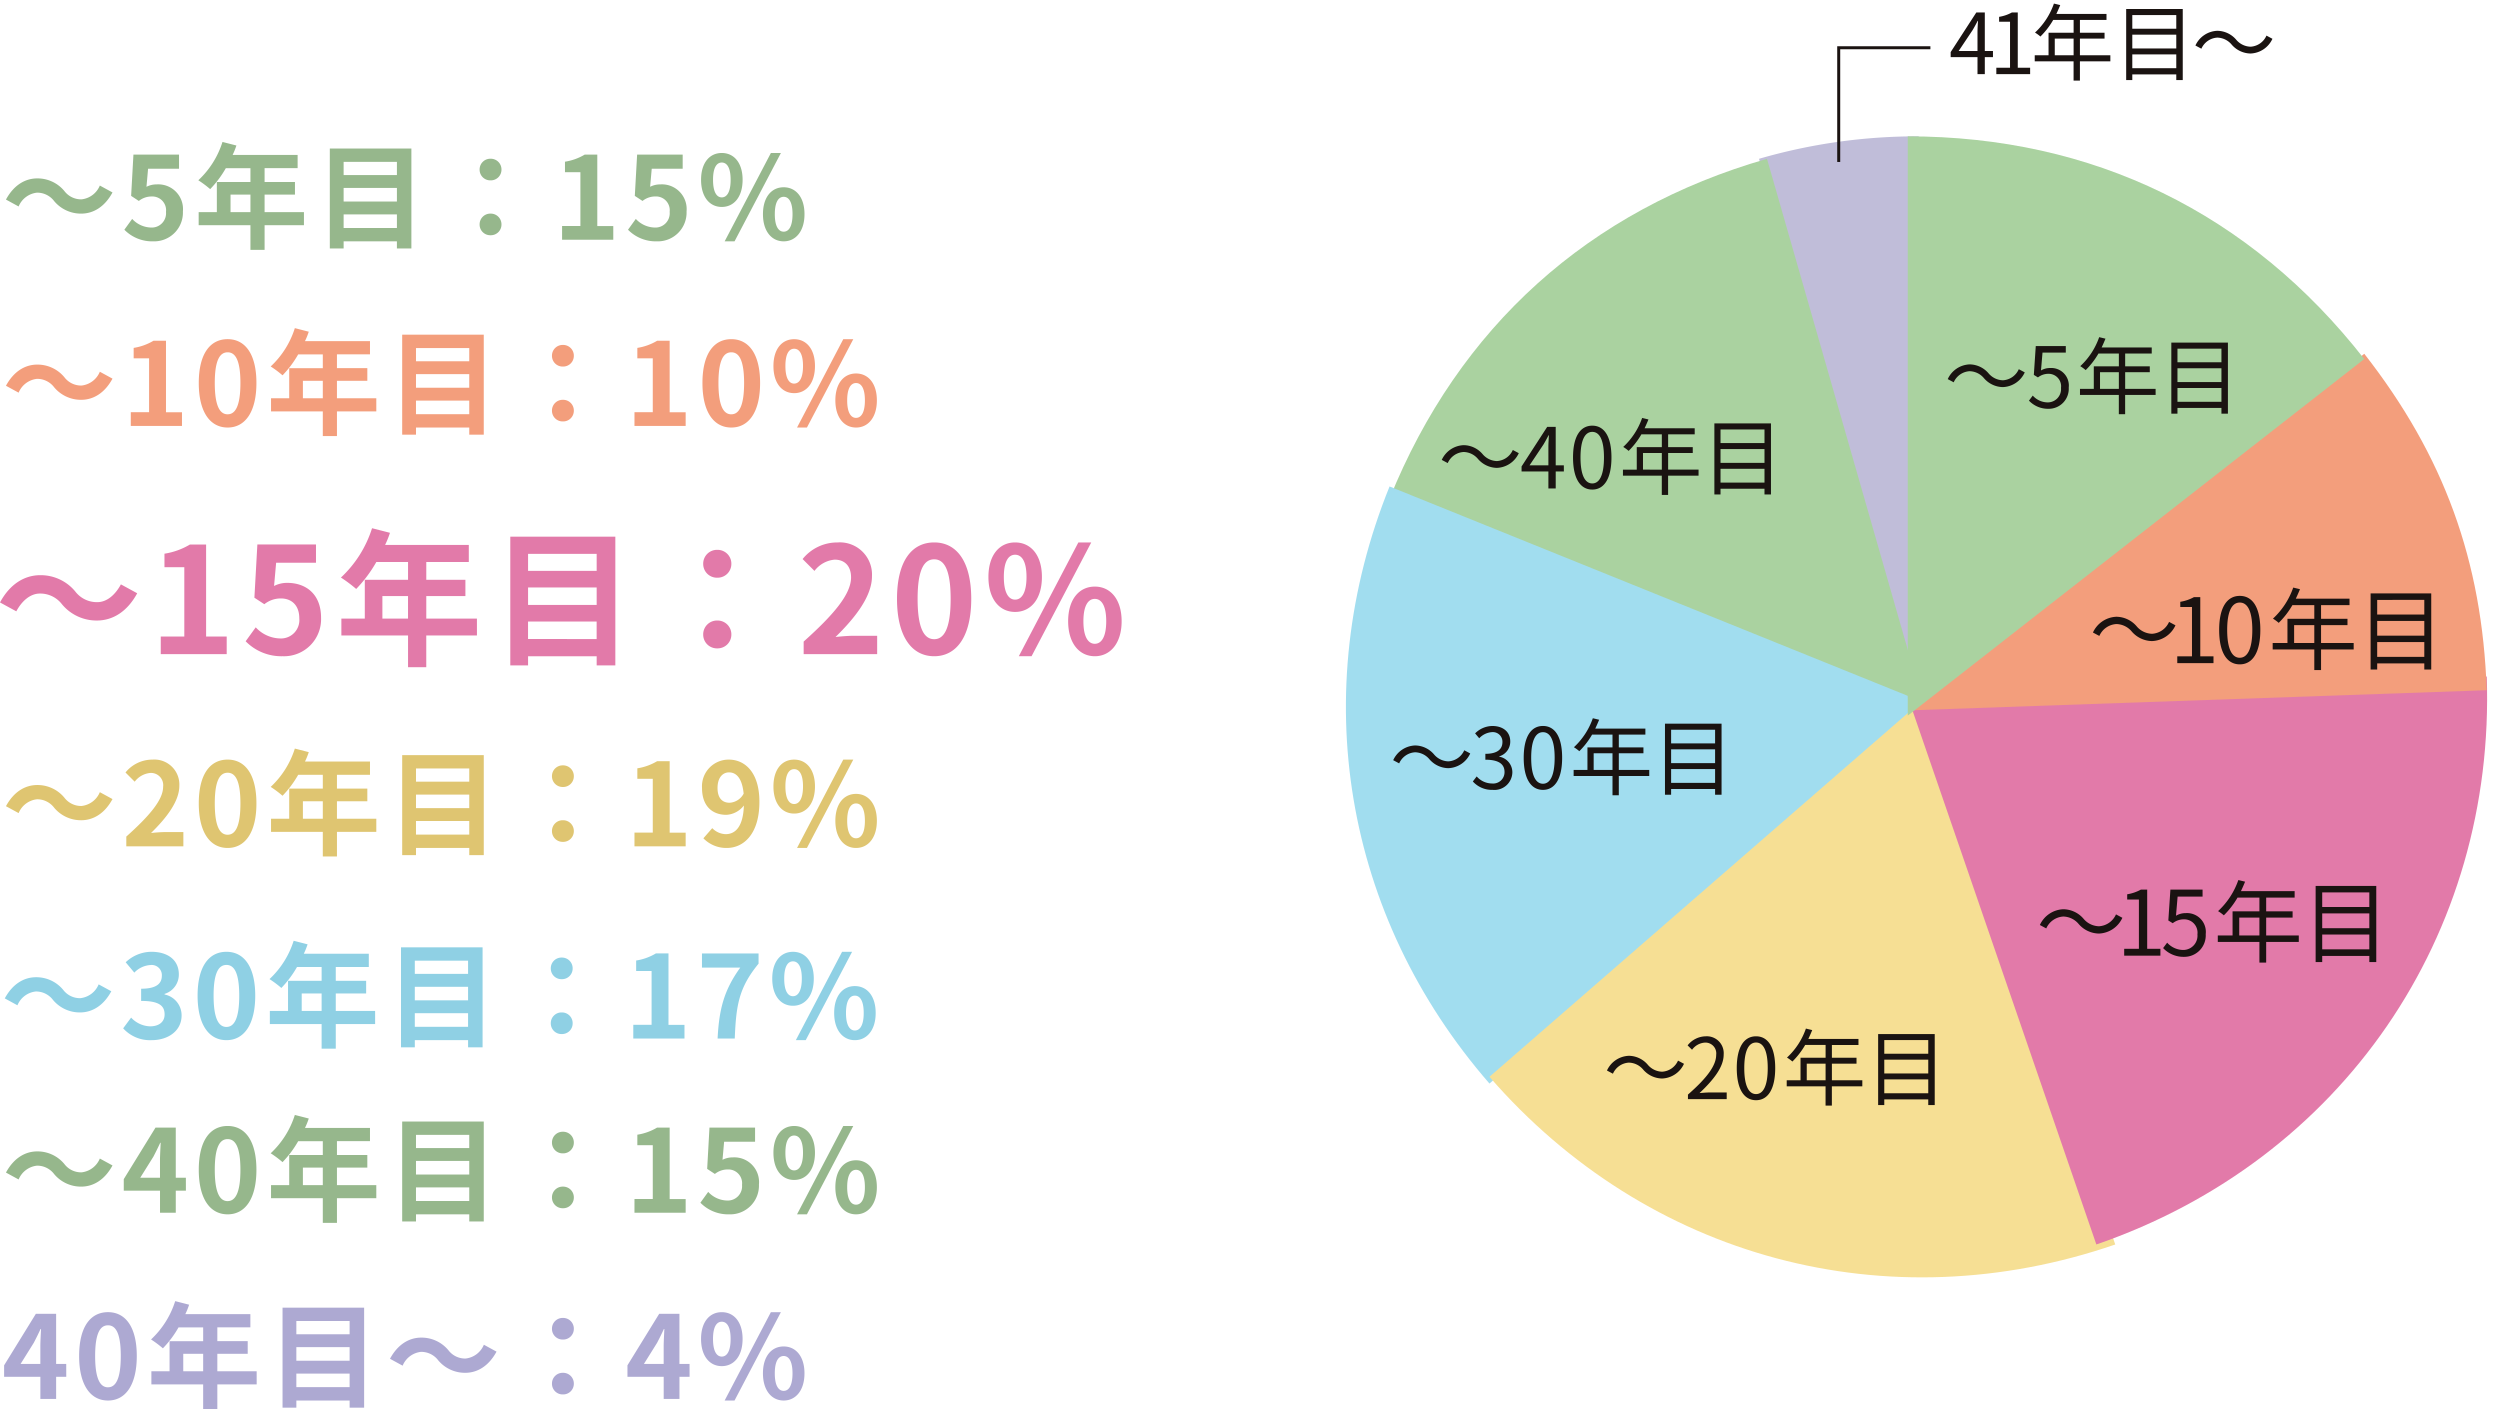 <svg height="234.6" viewBox="0 0 416.239 234.6" width="416.239" xmlns="http://www.w3.org/2000/svg"><path d="m59.79 107.2-26.584-92.709a94.152 94.152 0 0 1 26.584-3.739z" fill="#c0bdd9" transform="translate(259.664 11.949)"/><path d="m92.868 105.236-89.426-36.136c11.551-28.589 33.194-48.073 62.842-56.577z" fill="#aad2a0" transform="translate(227.913 13.918)"/><path d="m96.693 75.453-72.793 63.279c-24.286-27.939-30.5-65.084-16.633-99.41z" fill="#a1ddef" transform="translate(224.088 41.674)"/><path d="m84.111 56.435 31.4 91.2c-37.926 13.061-77.879 2.352-104.192-27.92z" fill="#f6df94" transform="translate(236.669 59.568)"/><path d="m45.8 58.205 96.4-3.363c1.5 43.17-24.151 80.493-65 94.558z" fill="#e27aa9" transform="translate(271.833 57.799)"/><path d="m45.8 87.69 76.008-59.379c13.282 17 19.631 34.453 20.387 56.016z" fill="#f39e7c" transform="translate(271.833 30.59)"/><path d="m45.8 107.2v-96.448c30.844 0 57.019 12.769 76.008 37.073z" fill="#aad2a0" transform="translate(271.833 11.949)"/><path d="m0 0h193.151v215.825h-193.151z" fill="none" transform="translate(223.087)"/><g fill="#1a1311"><path d="m9.758-3.43a4.181 4.181 0 0 0 3.654-2.45l-.994-.532a3.088 3.088 0 0 1 -2.646 1.848 3.232 3.232 0 0 1 -2.38-1.148 4.2 4.2 0 0 0 -3.15-1.5 4.181 4.181 0 0 0 -3.654 2.452l.994.532a3.088 3.088 0 0 1 2.646-1.848 3.209 3.209 0 0 1 2.38 1.148 4.244 4.244 0 0 0 3.15 1.498zm7.616 3.612a3.333 3.333 0 0 0 3.36-3.528 2.929 2.929 0 0 0 -3.094-3.262 2.947 2.947 0 0 0 -1.526.406l.252-2.968h3.878v-1.092h-5l-.322 4.8.686.42a2.792 2.792 0 0 1 1.708-.6 2.077 2.077 0 0 1 2.13 2.342 2.218 2.218 0 0 1 -2.184 2.418 3.376 3.376 0 0 1 -2.52-1.134l-.63.84a4.36 4.36 0 0 0 3.262 1.358zm8.568-3.318v-2.772h3.136v2.772zm9.254 0h-5.068v-2.772h4.1v-.98h-4.1v-2.128h4.424v-1.008h-8.344c.224-.476.448-.98.644-1.47l-1.05-.252a11.847 11.847 0 0 1 -3.15 4.83 6.444 6.444 0 0 1 .9.658 12.935 12.935 0 0 0 2.128-2.758h3.4v2.128h-4.174v3.752h-2.3v1.008h6.468v3.206h1.05v-3.206h5.076zm3.64 2.156v-2.3h7.322v2.3zm7.322-5.586v2.3h-7.322v-2.3zm0-3.262v2.268h-7.322v-2.268zm-8.344-1.008v11.83h1.022v-.952h7.322v.952h1.078v-11.83z" transform="translate(323.702 67.881)"/><path d="m10.455-3.675a4.48 4.48 0 0 0 3.915-2.625l-1.065-.57a3.309 3.309 0 0 1 -2.835 1.98 3.463 3.463 0 0 1 -2.55-1.23 4.5 4.5 0 0 0 -3.375-1.605 4.48 4.48 0 0 0 -3.915 2.625l1.065.57a3.309 3.309 0 0 1 2.835-1.98 3.438 3.438 0 0 1 2.55 1.23 4.548 4.548 0 0 0 3.375 1.605zm4.215 3.675h6.03v-1.14h-2.2v-9.855h-1.05a6.967 6.967 0 0 1 -2.28.78v.87h1.95v8.205h-2.45zm10.41.2c2.085 0 3.42-1.905 3.42-5.73s-1.335-5.67-3.42-5.67-3.435 1.845-3.435 5.67 1.335 5.73 3.435 5.73zm0-1.095c-1.26 0-2.1-1.4-2.1-4.635 0-3.21.84-4.56 2.1-4.56s2.085 1.35 2.085 4.56c0 3.23-.84 4.63-2.085 4.63zm9.045-2.46v-2.975h3.36v2.97zm9.915 0h-5.43v-2.975h4.4v-1.05h-4.4v-2.28h4.74v-1.08h-8.94c.24-.51.48-1.05.69-1.575l-1.125-.27a12.694 12.694 0 0 1 -3.375 5.175 6.9 6.9 0 0 1 .96.7 13.859 13.859 0 0 0 2.28-2.95h3.645v2.28h-4.47v4.02h-2.46v1.08h6.93v3.435h1.125v-3.435h5.43zm3.915 2.31v-2.465h7.845v2.46zm7.845-5.99v2.46h-7.845v-2.46zm0-3.5v2.435h-7.845v-2.43zm-8.94-1.08v12.68h1.095v-1.02h7.845v1.02h1.155v-12.675z" transform="translate(347.836 110.412)"/><path d="m10.455-3.675a4.48 4.48 0 0 0 3.915-2.625l-1.065-.57a3.309 3.309 0 0 1 -2.835 1.98 3.463 3.463 0 0 1 -2.55-1.23 4.5 4.5 0 0 0 -3.375-1.605 4.48 4.48 0 0 0 -3.915 2.625l1.065.57a3.309 3.309 0 0 1 2.835-1.98 3.438 3.438 0 0 1 2.55 1.23 4.548 4.548 0 0 0 3.375 1.605zm4.215 3.675h6.03v-1.14h-2.2v-9.855h-1.05a6.967 6.967 0 0 1 -2.28.78v.87h1.95v8.205h-2.45zm9.975.2a3.571 3.571 0 0 0 3.6-3.78 3.138 3.138 0 0 0 -3.315-3.5 3.157 3.157 0 0 0 -1.635.435l.27-3.18h4.155v-1.17h-5.355l-.345 5.145.735.45a2.992 2.992 0 0 1 1.83-.645 2.225 2.225 0 0 1 2.28 2.505 2.376 2.376 0 0 1 -2.34 2.595 3.617 3.617 0 0 1 -2.7-1.215l-.675.9a4.671 4.671 0 0 0 3.495 1.46zm9.18-3.555v-2.975h3.36v2.97zm9.915 0h-5.43v-2.975h4.4v-1.05h-4.4v-2.28h4.74v-1.08h-8.94c.24-.51.48-1.05.69-1.575l-1.125-.27a12.694 12.694 0 0 1 -3.375 5.175 6.9 6.9 0 0 1 .96.7 13.859 13.859 0 0 0 2.28-2.95h3.645v2.28h-4.47v4.02h-2.46v1.08h6.93v3.435h1.125v-3.435h5.43zm3.9 2.31v-2.465h7.845v2.46zm7.845-5.985v2.46h-7.845v-2.46zm0-3.5v2.43h-7.845v-2.43zm-8.94-1.08v12.675h1.095v-1.02h7.845v1.02h1.155v-12.675z" transform="translate(338.998 159.109)"/><path d="m9.758-3.43a4.181 4.181 0 0 0 3.654-2.45l-.994-.532a3.088 3.088 0 0 1 -2.646 1.848 3.232 3.232 0 0 1 -2.38-1.148 4.2 4.2 0 0 0 -3.15-1.5 4.181 4.181 0 0 0 -3.654 2.452l.994.532a3.088 3.088 0 0 1 2.646-1.848 3.209 3.209 0 0 1 2.38 1.148 4.244 4.244 0 0 0 3.15 1.498zm4.312 3.43h6.454v-1.106h-2.842c-.518 0-1.148.056-1.68.1 2.408-2.284 4.018-4.37 4.018-6.414a2.815 2.815 0 0 0 -2.982-3.038 3.925 3.925 0 0 0 -3.024 1.512l.742.728a2.874 2.874 0 0 1 2.128-1.19 1.8 1.8 0 0 1 1.89 2.03c0 1.764-1.484 3.808-4.7 6.622zm11.34.182c1.946 0 3.19-1.782 3.19-5.348s-1.246-5.292-3.192-5.292-3.208 1.722-3.208 5.292 1.25 5.348 3.21 5.348zm0-1.022c-1.176 0-1.96-1.3-1.96-4.326 0-3 .784-4.256 1.96-4.256s1.946 1.26 1.946 4.256c0 3.024-.784 4.326-1.946 4.326zm8.442-2.3v-2.768h3.136v2.772zm9.254 0h-5.068v-2.768h4.1v-.98h-4.1v-2.128h4.424v-1.008h-8.344c.224-.476.448-.98.644-1.47l-1.05-.252a11.847 11.847 0 0 1 -3.15 4.83 6.444 6.444 0 0 1 .9.658 12.935 12.935 0 0 0 2.128-2.758h3.4v2.128h-4.174v3.752h-2.3v1.008h6.468v3.206h1.05v-3.206h5.068zm3.654 2.16v-2.3h7.322v2.3zm7.322-5.586v2.3h-7.322v-2.3zm0-3.262v2.268h-7.322v-2.268zm-8.344-1.008v11.83h1.022v-.952h7.322v.952h1.078v-11.83z" transform="translate(266.964 182.998)"/><path d="m9.758-3.43a4.181 4.181 0 0 0 3.654-2.45l-.994-.532a3.088 3.088 0 0 1 -2.646 1.848 3.232 3.232 0 0 1 -2.38-1.148 4.2 4.2 0 0 0 -3.15-1.5 4.181 4.181 0 0 0 -3.654 2.452l.994.532a3.088 3.088 0 0 1 2.646-1.848 3.209 3.209 0 0 1 2.38 1.148 4.244 4.244 0 0 0 3.15 1.498zm7.378 3.612a2.987 2.987 0 0 0 3.29-2.926 2.639 2.639 0 0 0 -2.184-2.6v-.056a2.558 2.558 0 0 0 1.834-2.478c0-1.652-1.26-2.576-2.982-2.576a4.109 4.109 0 0 0 -2.87 1.232l.686.812a3.2 3.2 0 0 1 2.128-1.022 1.6 1.6 0 0 1 1.736 1.652c0 1.106-.728 1.96-2.842 1.96v.98c2.366 0 3.192.826 3.192 2.058a1.89 1.89 0 0 1 -2.086 1.9 3.393 3.393 0 0 1 -2.548-1.176l-.644.84a4.248 4.248 0 0 0 3.29 1.4zm8.386 0c1.946 0 3.192-1.778 3.192-5.348s-1.246-5.292-3.192-5.292-3.206 1.722-3.206 5.292 1.246 5.348 3.206 5.348zm0-1.022c-1.176 0-1.96-1.3-1.96-4.326 0-3 .784-4.256 1.96-4.256s1.946 1.26 1.946 4.256c0 3.024-.784 4.326-1.946 4.326zm8.442-2.3v-2.768h3.136v2.772zm9.254 0h-5.068v-2.768h4.1v-.98h-4.1v-2.128h4.424v-1.008h-8.344c.224-.476.448-.98.644-1.47l-1.05-.252a11.847 11.847 0 0 1 -3.15 4.83 6.444 6.444 0 0 1 .9.658 12.935 12.935 0 0 0 2.126-2.758h3.4v2.128h-4.172v3.752h-2.3v1.008h6.472v3.206h1.05v-3.206h5.068zm3.64 2.16v-2.3h7.322v2.3zm7.322-5.586v2.3h-7.322v-2.3zm0-3.262v2.268h-7.322v-2.268zm-8.344-1.008v11.83h1.022v-.952h7.322v.952h1.078v-11.83z" transform="translate(231.375 131.328)"/><path d="m9.758-3.43a4.181 4.181 0 0 0 3.654-2.45l-.994-.532a3.088 3.088 0 0 1 -2.646 1.848 3.232 3.232 0 0 1 -2.38-1.148 4.2 4.2 0 0 0 -3.15-1.5 4.181 4.181 0 0 0 -3.654 2.452l.994.532a3.088 3.088 0 0 1 2.646-1.848 3.209 3.209 0 0 1 2.38 1.148 4.244 4.244 0 0 0 3.15 1.498zm5.442-.42 2.338-3.5c.294-.5.574-1.008.826-1.512h.056c-.02.532-.08 1.362-.08 1.862v3.15zm5.712 0h-1.354v-6.412h-1.414l-4.27 6.594v.84h4.466v2.828h1.218v-2.828h1.358zm4.736 4.032c1.946 0 3.192-1.778 3.192-5.348s-1.246-5.292-3.192-5.292-3.206 1.722-3.206 5.292 1.246 5.348 3.206 5.348zm0-1.022c-1.176 0-1.96-1.3-1.96-4.326 0-3 .784-4.256 1.96-4.256s1.946 1.26 1.946 4.256c0 3.024-.784 4.326-1.946 4.326zm8.442-2.3v-2.768h3.136v2.772zm9.254 0h-5.068v-2.768h4.1v-.98h-4.1v-2.128h4.424v-1.008h-8.344c.224-.476.448-.98.644-1.47l-1.05-.252a11.847 11.847 0 0 1 -3.15 4.83 6.444 6.444 0 0 1 .9.658 12.935 12.935 0 0 0 2.128-2.758h3.4v2.128h-4.174v3.752h-2.3v1.008h6.468v3.206h1.05v-3.206h5.068zm3.656 2.16v-2.3h7.32v2.3zm7.32-5.586v2.3h-7.32v-2.3zm0-3.262v2.268h-7.32v-2.268zm-8.344-1.008v11.83h1.024v-.952h7.32v.952h1.08v-11.83z" transform="translate(239.46 81.33)"/><path d="m1.61-3.85 2.338-3.5c.294-.5.574-1.008.826-1.512h.056c-.03.532-.084 1.362-.084 1.862v3.15zm5.712 0h-1.358v-6.412h-1.414l-4.27 6.594v.84h4.466v2.828h1.218v-2.828h1.358zm.56 3.85h5.628v-1.064h-2.058v-9.2h-.98a6.5 6.5 0 0 1 -2.128.728v.812h1.82v7.658h-2.282zm9.73-3.136v-2.772h3.136v2.772zm9.254 0h-5.066v-2.772h4.1v-.98h-4.1v-2.128h4.424v-1.008h-8.346c.224-.476.448-.98.644-1.47l-1.05-.252a11.847 11.847 0 0 1 -3.15 4.83 6.444 6.444 0 0 1 .9.658 12.935 12.935 0 0 0 2.128-2.758h3.4v2.128h-4.174v3.752h-2.3v1.008h6.468v3.206h1.056v-3.206h5.068zm3.654 2.156v-2.3h7.322v2.3zm7.322-5.586v2.3h-7.322v-2.3zm0-3.262v2.268h-7.322v-2.268zm-8.342-1.008v11.83h1.02v-.952h7.322v.952h1.078v-11.83zm20.7 7.406a4.181 4.181 0 0 0 3.654-2.45l-.994-.532a3.088 3.088 0 0 1 -2.646 1.848 3.232 3.232 0 0 1 -2.38-1.148 4.2 4.2 0 0 0 -3.15-1.5 4.181 4.181 0 0 0 -3.654 2.45l.994.532a3.088 3.088 0 0 1 2.646-1.848 3.209 3.209 0 0 1 2.38 1.148 4.244 4.244 0 0 0 3.15 1.5z" transform="translate(324.497 12.34)"/></g><path d="m39.336 22.782v-19.017h15.264" fill="none" stroke="#1a1311" stroke-miterlimit="10" stroke-width=".5" transform="translate(266.803 4.185)"/><path d="m0 0h193.151v215.825h-193.151z" fill="none" transform="translate(223.087)"/><path d="m13.236-4.348c2.05 0 3.927-1.149 5.21-3.524l-2.107-1.15a3.742 3.742 0 0 1 -3.046 2.3 3.5 3.5 0 0 1 -2.854-1.378 5.8 5.8 0 0 0 -4.52-2.11c-2.05 0-3.927 1.149-5.21 3.524l2.107 1.15a3.742 3.742 0 0 1 3.046-2.3 3.532 3.532 0 0 1 2.853 1.381 5.8 5.8 0 0 0 4.521 2.107zm11.972 4.616a4.79 4.79 0 0 0 4.961-4.98 4.116 4.116 0 0 0 -4.367-4.5 3.666 3.666 0 0 0 -1.7.4l.268-3.007h5.153v-2.356h-7.591l-.383 6.875 1.283.843a3.391 3.391 0 0 1 2.127-.743 2.294 2.294 0 0 1 2.394 2.567 2.38 2.38 0 0 1 -2.509 2.603 4.406 4.406 0 0 1 -3.122-1.437l-1.3 1.8a6.46 6.46 0 0 0 4.786 1.935zm12.892-4.868v-2.909h3.314v2.909zm12.221 0h-6.552v-2.909h5.057v-2.107h-5.057v-2.3h5.5v-2.2h-10.825a12.229 12.229 0 0 0 .632-1.571l-2.318-.594a14.772 14.772 0 0 1 -4.022 6.381 17.629 17.629 0 0 1 1.973 1.475 17.214 17.214 0 0 0 2.605-3.486h4.1v2.3h-5.594v5.011h-3.027v2.184h8.62v4.1h2.356v-4.1h6.551zm6.608 2.643v-2.26h8.871v2.26zm8.871-6.663v2.26h-8.872v-2.26zm0-4.348v2.2h-8.872v-2.2zm-11.17-2.222v16.646h2.3v-1.188h8.87v1.188h2.41v-16.646zm26.759 5.306a1.775 1.775 0 0 0 1.82-1.781 1.783 1.783 0 0 0 -1.82-1.82 1.783 1.783 0 0 0 -1.82 1.82 1.775 1.775 0 0 0 1.82 1.781zm0 9.137a1.775 1.775 0 0 0 1.82-1.781 1.783 1.783 0 0 0 -1.82-1.82 1.783 1.783 0 0 0 -1.82 1.82 1.775 1.775 0 0 0 1.82 1.781zm11.911.747h8.524v-2.279h-2.66v-11.9h-2.087a9.194 9.194 0 0 1 -3.295 1.188v1.743h2.567v8.964h-3.049zm15.764.268a4.79 4.79 0 0 0 4.961-4.98 4.116 4.116 0 0 0 -4.367-4.5 3.666 3.666 0 0 0 -1.7.4l.268-3.007h5.153v-2.356h-7.585l-.385 6.875 1.283.843a3.391 3.391 0 0 1 2.126-.747 2.294 2.294 0 0 1 2.394 2.567 2.38 2.38 0 0 1 -2.512 2.607 4.406 4.406 0 0 1 -3.122-1.437l-1.3 1.8a6.46 6.46 0 0 0 4.79 1.935zm10.826-5.727c2.03 0 3.467-1.666 3.467-4.521 0-2.835-1.437-4.463-3.467-4.463s-3.448 1.628-3.448 4.463c0 2.854 1.418 4.521 3.448 4.521zm0-1.59c-.824 0-1.456-.843-1.456-2.931s.632-2.873 1.456-2.873 1.475.785 1.475 2.873-.651 2.931-1.475 2.931zm.479 7.317h1.647l7.719-14.711h-1.666zm9.826 0c2.011 0 3.467-1.686 3.467-4.521 0-2.854-1.456-4.482-3.467-4.482s-3.448 1.628-3.448 4.482c0 2.836 1.437 4.521 3.453 4.521zm0-1.609c-.824 0-1.475-.824-1.475-2.912s.651-2.892 1.475-2.892 1.475.8 1.475 2.892-.651 2.912-1.47 2.912z" fill="#96b78c" transform="translate(.284 39.914)"/><path d="m13.236-4.348c2.05 0 3.927-1.149 5.21-3.524l-2.107-1.15a3.742 3.742 0 0 1 -3.046 2.3 3.5 3.5 0 0 1 -2.854-1.378 5.8 5.8 0 0 0 -4.52-2.11c-2.05 0-3.927 1.149-5.21 3.524l2.107 1.15a3.742 3.742 0 0 1 3.046-2.3 3.532 3.532 0 0 1 2.853 1.381 5.8 5.8 0 0 0 4.521 2.107zm8.256 4.348h8.524v-2.279h-2.663v-11.9h-2.088a9.194 9.194 0 0 1 -3.295 1.188v1.743h2.567v8.964h-3.045zm16.128.268c2.873 0 4.789-2.528 4.789-7.413s-1.915-7.3-4.789-7.3c-2.892 0-4.808 2.394-4.808 7.3 0 4.885 1.916 7.413 4.808 7.413zm0-2.2c-1.226 0-2.145-1.226-2.145-5.21 0-3.965.919-5.114 2.145-5.114 1.207 0 2.126 1.149 2.126 5.114 0 3.981-.919 5.207-2.126 5.207zm12.527-2.668v-2.909h3.314v2.909zm12.221 0h-6.551v-2.909h5.057v-2.107h-5.057v-2.3h5.5v-2.2h-10.825a12.229 12.229 0 0 0 .632-1.571l-2.318-.594a14.772 14.772 0 0 1 -4.022 6.381 17.629 17.629 0 0 1 1.973 1.475 17.214 17.214 0 0 0 2.605-3.486h4.1v2.3h-5.594v5.011h-3.027v2.184h8.62v4.1h2.356v-4.1h6.551zm6.608 2.643v-2.26h8.869v2.26zm8.869-6.663v2.26h-8.868v-2.26zm0-4.348v2.2h-8.868v-2.2zm-11.167-2.222v16.646h2.3v-1.188h8.869v1.188h2.414v-16.646zm26.759 5.306a1.775 1.775 0 0 0 1.82-1.781 1.783 1.783 0 0 0 -1.82-1.82 1.783 1.783 0 0 0 -1.82 1.82 1.775 1.775 0 0 0 1.82 1.781zm0 9.137a1.775 1.775 0 0 0 1.82-1.781 1.783 1.783 0 0 0 -1.82-1.82 1.783 1.783 0 0 0 -1.82 1.82 1.775 1.775 0 0 0 1.82 1.781zm11.915.747h8.524v-2.279h-2.663v-11.9h-2.088a9.194 9.194 0 0 1 -3.295 1.188v1.743h2.57v8.964h-3.046zm16.128.268c2.873 0 4.789-2.528 4.789-7.413s-1.915-7.3-4.789-7.3c-2.892 0-4.808 2.394-4.808 7.3 0 4.885 1.915 7.413 4.808 7.413zm0-2.2c-1.226 0-2.145-1.226-2.145-5.21 0-3.965.919-5.114 2.145-5.114 1.207 0 2.126 1.149 2.126 5.114 0 3.981-.919 5.207-2.126 5.207zm10.459-3.524c2.03 0 3.467-1.666 3.467-4.521 0-2.835-1.437-4.463-3.467-4.463s-3.448 1.628-3.448 4.463c0 2.851 1.417 4.518 3.447 4.518zm0-1.59c-.824 0-1.456-.843-1.456-2.931s.632-2.873 1.456-2.873 1.475.785 1.475 2.873-.652 2.928-1.476 2.928zm.479 7.317h1.647l7.719-14.711h-1.666zm9.826 0c2.011 0 3.467-1.686 3.467-4.521 0-2.854-1.456-4.482-3.467-4.482s-3.444 1.626-3.444 4.48c0 2.835 1.432 4.52 3.444 4.52zm0-1.609c-.824 0-1.475-.824-1.475-2.912s.651-2.892 1.475-2.892 1.475.8 1.475 2.892-.652 2.909-1.475 2.909z" fill="#f39e7c" transform="translate(.284 70.914)"/><path d="m17.047-5.6c2.64 0 5.057-1.48 6.71-4.539l-2.714-1.48c-.937 1.752-2.344 2.96-3.922 2.96a4.514 4.514 0 0 1 -3.676-1.776 7.464 7.464 0 0 0 -5.822-2.714c-2.64 0-5.057 1.48-6.71 4.539l2.714 1.48c.937-1.752 2.344-2.96 3.922-2.96a4.549 4.549 0 0 1 3.676 1.776 7.464 7.464 0 0 0 5.822 2.714zm10.632 5.6h10.978v-2.936h-3.429v-15.32h-2.689a11.841 11.841 0 0 1 -4.243 1.53v2.245h3.304v11.545h-3.921zm20.3.345a6.169 6.169 0 0 0 6.389-6.414c0-3.972-2.566-5.8-5.625-5.8a4.722 4.722 0 0 0 -2.2.518l.345-3.873h6.636v-3.034h-9.761l-.493 8.858 1.653 1.085a4.368 4.368 0 0 1 2.738-.962c1.85 0 3.084 1.184 3.084 3.306a3.065 3.065 0 0 1 -3.232 3.355 5.675 5.675 0 0 1 -4.021-1.85l-1.677 2.32a8.32 8.32 0 0 0 6.167 2.491zm16.6-6.266v-3.749h4.268v3.75zm15.739 0h-8.431v-3.749h6.513v-2.714h-6.513v-2.96h7.08v-2.837h-13.939a15.749 15.749 0 0 0 .814-2.023l-2.985-.765a19.024 19.024 0 0 1 -5.181 8.215 22.7 22.7 0 0 1 2.541 1.9 22.17 22.17 0 0 0 3.355-4.49h5.279v2.96h-7.2v6.463h-3.9v2.812h11.1v5.28h3.034v-5.279h8.437zm8.511 3.4v-2.906h11.422v2.911zm11.427-8.579v2.91h-11.422v-2.91zm0-5.6v2.837h-11.422v-2.837zm-14.382-2.863v21.438h2.96v-1.53h11.422v1.53h3.108v-21.438zm34.463 6.833a2.286 2.286 0 0 0 2.344-2.294 2.3 2.3 0 0 0 -2.344-2.344 2.3 2.3 0 0 0 -2.344 2.344 2.286 2.286 0 0 0 2.344 2.295zm0 11.767a2.286 2.286 0 0 0 2.344-2.294 2.3 2.3 0 0 0 -2.344-2.343 2.3 2.3 0 0 0 -2.344 2.344 2.286 2.286 0 0 0 2.344 2.294zm14.382.963h12.236v-3.059h-3.972c-.839 0-2.048.1-2.96.2 3.33-3.256 6.069-6.809 6.069-10.114a5.355 5.355 0 0 0 -5.748-5.625 7.4 7.4 0 0 0 -5.8 2.763l1.974 1.974a4.729 4.729 0 0 1 3.355-1.875c1.727 0 2.738 1.11 2.738 2.96 0 2.812-2.936 6.241-7.894 10.682zm21.734.345c3.7 0 6.167-3.256 6.167-9.547s-2.467-9.4-6.167-9.4c-3.725 0-6.192 3.084-6.192 9.4 0 6.291 2.467 9.547 6.192 9.547zm0-2.837c-1.579 0-2.763-1.579-2.763-6.71 0-5.107 1.184-6.587 2.763-6.587 1.554 0 2.738 1.48 2.738 6.587 0 5.132-1.184 6.71-2.738 6.71zm13.469-4.539c2.615 0 4.465-2.146 4.465-5.822 0-3.651-1.85-5.748-4.465-5.748s-4.44 2.1-4.44 5.748c0 3.676 1.826 5.822 4.441 5.822zm0-2.048c-1.061 0-1.875-1.085-1.875-3.774s.814-3.7 1.875-3.7 1.9 1.011 1.9 3.7-.839 3.775-1.899 3.775zm.617 9.424h2.122l9.939-18.945h-2.146zm12.655 0c2.59 0 4.465-2.171 4.465-5.822 0-3.676-1.875-5.773-4.465-5.773s-4.44 2.1-4.44 5.773c0 3.651 1.846 5.822 4.441 5.822zm0-2.072c-1.061 0-1.9-1.061-1.9-3.75s.839-3.725 1.9-3.725 1.9 1.036 1.9 3.725-.839 3.75-1.899 3.75z" fill="#e27aa9" transform="translate(-.913 108.914)"/><path d="m13.236-4.348c2.05 0 3.927-1.149 5.21-3.524l-2.107-1.15a3.742 3.742 0 0 1 -3.046 2.3 3.5 3.5 0 0 1 -2.854-1.378 5.8 5.8 0 0 0 -4.52-2.11c-2.05 0-3.927 1.149-5.21 3.524l2.107 1.15a3.742 3.742 0 0 1 3.046-2.3 3.532 3.532 0 0 1 2.853 1.381 5.8 5.8 0 0 0 4.521 2.107zm7.509 4.348h9.5v-2.375h-3.083c-.651 0-1.59.077-2.3.153 2.586-2.528 4.712-5.287 4.712-7.853a4.158 4.158 0 0 0 -4.463-4.367 5.748 5.748 0 0 0 -4.5 2.145l1.532 1.532a3.672 3.672 0 0 1 2.605-1.456 2.034 2.034 0 0 1 2.126 2.3c0 2.184-2.279 4.846-6.13 8.294zm16.875.268c2.873 0 4.789-2.528 4.789-7.413s-1.915-7.3-4.789-7.3c-2.892 0-4.808 2.394-4.808 7.3 0 4.885 1.916 7.413 4.808 7.413zm0-2.2c-1.226 0-2.145-1.226-2.145-5.21 0-3.965.919-5.114 2.145-5.114 1.207 0 2.126 1.149 2.126 5.114 0 3.981-.919 5.207-2.126 5.207zm12.527-2.668v-2.909h3.314v2.909zm12.221 0h-6.551v-2.909h5.057v-2.107h-5.057v-2.3h5.5v-2.2h-10.825a12.229 12.229 0 0 0 .632-1.571l-2.318-.594a14.772 14.772 0 0 1 -4.022 6.381 17.629 17.629 0 0 1 1.973 1.475 17.214 17.214 0 0 0 2.605-3.486h4.1v2.3h-5.594v5.011h-3.027v2.184h8.62v4.1h2.356v-4.1h6.551zm6.608 2.643v-2.26h8.869v2.26zm8.869-6.663v2.26h-8.868v-2.26zm0-4.348v2.2h-8.868v-2.2zm-11.167-2.222v16.646h2.3v-1.188h8.869v1.188h2.414v-16.646zm26.759 5.306a1.775 1.775 0 0 0 1.82-1.781 1.783 1.783 0 0 0 -1.82-1.82 1.783 1.783 0 0 0 -1.82 1.82 1.775 1.775 0 0 0 1.82 1.781zm0 9.137a1.775 1.775 0 0 0 1.82-1.781 1.783 1.783 0 0 0 -1.82-1.82 1.783 1.783 0 0 0 -1.82 1.82 1.775 1.775 0 0 0 1.82 1.781zm11.915.747h8.524v-2.279h-2.663v-11.9h-2.088a9.194 9.194 0 0 1 -3.295 1.188v1.743h2.57v8.964h-3.046zm15.841-7.26c-1.226 0-2.011-.785-2.011-2.452 0-1.743.862-2.605 1.915-2.605 1.207 0 2.184.958 2.433 3.544a2.828 2.828 0 0 1 -2.337 1.513zm-4.367 5.919a5.317 5.317 0 0 0 3.888 1.609c2.816 0 5.44-2.318 5.44-7.681 0-4.923-2.414-7.03-5.1-7.03a4.442 4.442 0 0 0 -4.454 4.732c0 3.007 1.7 4.463 4.061 4.463a3.941 3.941 0 0 0 2.907-1.552c-.115 3.563-1.437 4.77-3.026 4.77a3.252 3.252 0 0 1 -2.241-1zm15.113-4.118c2.03 0 3.467-1.666 3.467-4.521 0-2.835-1.437-4.463-3.467-4.463s-3.448 1.628-3.448 4.463c0 2.854 1.417 4.521 3.447 4.521zm0-1.59c-.824 0-1.456-.843-1.456-2.931s.632-2.873 1.456-2.873 1.475.785 1.475 2.873-.652 2.931-1.476 2.931zm.479 7.317h1.647l7.719-14.711h-1.666zm9.826 0c2.011 0 3.467-1.686 3.467-4.521 0-2.854-1.456-4.482-3.467-4.482s-3.444 1.629-3.444 4.483c0 2.835 1.432 4.52 3.444 4.52zm0-1.609c-.824 0-1.475-.824-1.475-2.912s.651-2.892 1.475-2.892 1.475.8 1.475 2.892-.652 2.912-1.475 2.912z" fill="#dfc571" transform="translate(.284 140.914)"/><path d="m13.236-4.348c2.05 0 3.927-1.149 5.21-3.524l-2.107-1.15a3.742 3.742 0 0 1 -3.046 2.3 3.5 3.5 0 0 1 -2.854-1.378 5.8 5.8 0 0 0 -4.52-2.11c-2.05 0-3.927 1.149-5.21 3.524l2.107 1.15a3.742 3.742 0 0 1 3.046-2.3 3.532 3.532 0 0 1 2.853 1.381 5.8 5.8 0 0 0 4.521 2.107zm11.933 4.616c2.7 0 4.98-1.513 4.98-4.118a3.542 3.542 0 0 0 -2.835-3.486v-.1a3.358 3.358 0 0 0 2.375-3.237c0-2.433-1.858-3.773-4.6-3.773a6.289 6.289 0 0 0 -4.249 1.746l1.437 1.724a4.045 4.045 0 0 1 2.682-1.264 1.694 1.694 0 0 1 1.9 1.781c0 1.264-.843 2.164-3.448 2.164v2.03c3.084 0 3.908.862 3.908 2.26 0 1.264-.977 1.973-2.414 1.973a4.5 4.5 0 0 1 -3.161-1.456l-1.325 1.788a6.026 6.026 0 0 0 4.75 1.968zm12.451 0c2.873 0 4.789-2.528 4.789-7.413s-1.915-7.3-4.789-7.3c-2.892 0-4.808 2.394-4.808 7.3 0 4.885 1.916 7.413 4.808 7.413zm0-2.2c-1.226 0-2.145-1.226-2.145-5.21 0-3.965.919-5.114 2.145-5.114 1.207 0 2.126 1.149 2.126 5.114 0 3.981-.919 5.207-2.126 5.207zm12.527-2.668v-2.909h3.314v2.909zm12.221 0h-6.551v-2.909h5.057v-2.107h-5.057v-2.3h5.5v-2.2h-10.825a12.229 12.229 0 0 0 .632-1.571l-2.318-.594a14.772 14.772 0 0 1 -4.022 6.381 17.629 17.629 0 0 1 1.973 1.475 17.214 17.214 0 0 0 2.605-3.486h4.1v2.3h-5.594v5.011h-3.027v2.184h8.62v4.1h2.356v-4.1h6.551zm6.608 2.643v-2.26h8.869v2.26zm8.869-6.663v2.26h-8.868v-2.26zm0-4.348v2.2h-8.868v-2.2zm-11.167-2.222v16.646h2.3v-1.188h8.869v1.188h2.414v-16.646zm26.759 5.306a1.775 1.775 0 0 0 1.82-1.781 1.783 1.783 0 0 0 -1.82-1.82 1.783 1.783 0 0 0 -1.82 1.82 1.775 1.775 0 0 0 1.82 1.781zm0 9.137a1.775 1.775 0 0 0 1.82-1.781 1.783 1.783 0 0 0 -1.82-1.82 1.783 1.783 0 0 0 -1.82 1.82 1.775 1.775 0 0 0 1.82 1.781zm11.915.747h8.524v-2.279h-2.663v-11.9h-2.088a9.194 9.194 0 0 1 -3.295 1.188v1.743h2.57v8.964h-3.046zm14.04 0h2.854c.23-5.555.67-8.447 3.965-12.47v-1.7h-9.424v2.356h6.379c-2.701 3.75-3.525 6.891-3.774 11.814zm12.546-5.459c2.03 0 3.467-1.666 3.467-4.521 0-2.835-1.437-4.463-3.467-4.463s-3.448 1.628-3.448 4.463c.001 2.854 1.418 4.521 3.448 4.521zm0-1.59c-.824 0-1.456-.843-1.456-2.931s.632-2.873 1.456-2.873 1.475.785 1.475 2.873-.651 2.931-1.475 2.931zm.479 7.317h1.647l7.719-14.711h-1.666zm9.826 0c2.011 0 3.467-1.686 3.467-4.521 0-2.854-1.456-4.482-3.467-4.482s-3.443 1.629-3.443 4.483c0 2.835 1.432 4.52 3.444 4.52zm0-1.609c-.824 0-1.475-.824-1.475-2.912s.651-2.892 1.475-2.892 1.475.8 1.475 2.892-.651 2.912-1.474 2.912z" fill="#8fd0e4" transform="translate(.087 172.914)"/><path d="m13.236-4.348c2.05 0 3.927-1.149 5.21-3.524l-2.107-1.15a3.742 3.742 0 0 1 -3.046 2.3 3.5 3.5 0 0 1 -2.854-1.378 5.8 5.8 0 0 0 -4.52-2.11c-2.05 0-3.927 1.149-5.21 3.524l2.107 1.15a3.742 3.742 0 0 1 3.046-2.3 3.532 3.532 0 0 1 2.853 1.381 5.8 5.8 0 0 0 4.521 2.107zm9.826-1.475 2.2-3.524c.4-.766.785-1.552 1.13-2.3h.077c-.038.824-.115 2.107-.115 2.931v2.892zm7.6 0h-1.681v-8.352h-3.371l-5.287 8.582v1.915h6.034v3.678h2.624v-3.678h1.686zm6.958 6.091c2.873 0 4.789-2.528 4.789-7.413s-1.915-7.3-4.789-7.3c-2.892 0-4.808 2.394-4.808 7.3 0 4.885 1.916 7.413 4.808 7.413zm0-2.2c-1.226 0-2.145-1.226-2.145-5.21 0-3.965.919-5.114 2.145-5.114 1.207 0 2.126 1.149 2.126 5.114 0 3.981-.919 5.207-2.126 5.207zm12.527-2.668v-2.909h3.314v2.909zm12.221 0h-6.551v-2.909h5.057v-2.107h-5.057v-2.3h5.5v-2.2h-10.825a12.229 12.229 0 0 0 .632-1.571l-2.318-.594a14.772 14.772 0 0 1 -4.022 6.381 17.629 17.629 0 0 1 1.973 1.475 17.214 17.214 0 0 0 2.605-3.486h4.1v2.3h-5.594v5.011h-3.027v2.184h8.62v4.1h2.356v-4.1h6.551zm6.608 2.643v-2.26h8.869v2.26zm8.869-6.663v2.26h-8.868v-2.26zm0-4.348v2.2h-8.868v-2.2zm-11.167-2.222v16.646h2.3v-1.188h8.869v1.188h2.414v-16.646zm26.759 5.306a1.775 1.775 0 0 0 1.82-1.781 1.783 1.783 0 0 0 -1.82-1.82 1.783 1.783 0 0 0 -1.82 1.82 1.775 1.775 0 0 0 1.82 1.781zm0 9.137a1.775 1.775 0 0 0 1.82-1.781 1.783 1.783 0 0 0 -1.82-1.82 1.783 1.783 0 0 0 -1.82 1.82 1.775 1.775 0 0 0 1.82 1.781zm11.915.747h8.524v-2.279h-2.663v-11.9h-2.088a9.194 9.194 0 0 1 -3.295 1.188v1.743h2.57v8.964h-3.046zm15.764.268a4.79 4.79 0 0 0 4.961-4.98 4.116 4.116 0 0 0 -4.367-4.5 3.666 3.666 0 0 0 -1.7.4l.268-3.007h5.153v-2.356h-7.591l-.383 6.875 1.283.843a3.391 3.391 0 0 1 2.126-.747 2.294 2.294 0 0 1 2.394 2.567 2.38 2.38 0 0 1 -2.509 2.605 4.406 4.406 0 0 1 -3.122-1.437l-1.3 1.8a6.46 6.46 0 0 0 4.787 1.937zm10.822-5.727c2.03 0 3.467-1.666 3.467-4.521 0-2.835-1.437-4.463-3.467-4.463s-3.448 1.628-3.448 4.463c.001 2.854 1.418 4.521 3.448 4.521zm0-1.59c-.824 0-1.456-.843-1.456-2.931s.632-2.873 1.456-2.873 1.475.785 1.475 2.873-.651 2.931-1.475 2.931zm.479 7.317h1.647l7.719-14.711h-1.666zm9.826 0c2.011 0 3.467-1.686 3.467-4.521 0-2.854-1.456-4.482-3.467-4.482s-3.443 1.629-3.443 4.483c0 2.835 1.432 4.52 3.444 4.52zm0-1.609c-.824 0-1.475-.824-1.475-2.912s.651-2.892 1.475-2.892 1.475.8 1.475 2.892-.651 2.912-1.474 2.912z" fill="#96b78c" transform="translate(.284 201.914)"/><path d="m3.141-5.823 2.2-3.524c.4-.766.785-1.552 1.13-2.3h.077c-.038.824-.115 2.107-.115 2.931v2.892zm7.6 0h-1.681v-8.352h-3.371l-5.289 8.582v1.915h6.036v3.678h2.624v-3.678h1.686zm6.959 6.091c2.873 0 4.789-2.528 4.789-7.413s-1.915-7.3-4.789-7.3c-2.892 0-4.808 2.394-4.808 7.3-.001 4.885 1.915 7.413 4.808 7.413zm0-2.2c-1.226 0-2.145-1.226-2.145-5.21 0-3.965.919-5.114 2.145-5.114 1.207 0 2.126 1.149 2.126 5.114-.001 3.981-.92 5.207-2.126 5.207zm12.526-2.668v-2.909h3.314v2.909zm12.221 0h-6.547v-2.909h5.057v-2.107h-5.057v-2.3h5.5v-2.2h-10.829a12.229 12.229 0 0 0 .632-1.571l-2.318-.594a14.772 14.772 0 0 1 -4.022 6.381 17.629 17.629 0 0 1 1.973 1.475 17.214 17.214 0 0 0 2.605-3.486h4.1v2.3h-5.594v5.011h-3.027v2.184h8.62v4.1h2.36v-4.1h6.551zm6.608 2.643v-2.26h8.869v2.26zm8.869-6.663v2.26h-8.869v-2.26zm0-4.348v2.2h-8.869v-2.2zm-11.167-2.222v16.646h2.3v-1.188h8.869v1.188h2.414v-16.646zm30.418 10.842c2.05 0 3.927-1.149 5.21-3.524l-2.107-1.15a3.742 3.742 0 0 1 -3.046 2.3 3.5 3.5 0 0 1 -2.854-1.378 5.8 5.8 0 0 0 -4.521-2.107c-2.05 0-3.927 1.149-5.21 3.524l2.107 1.149a3.742 3.742 0 0 1 3.046-2.3 3.532 3.532 0 0 1 2.854 1.379 5.8 5.8 0 0 0 4.521 2.107zm16.262-5.536a1.775 1.775 0 0 0 1.82-1.781 1.783 1.783 0 0 0 -1.82-1.82 1.783 1.783 0 0 0 -1.82 1.82 1.775 1.775 0 0 0 1.82 1.781zm0 9.137a1.775 1.775 0 0 0 1.82-1.781 1.783 1.783 0 0 0 -1.82-1.82 1.783 1.783 0 0 0 -1.82 1.82 1.775 1.775 0 0 0 1.82 1.781zm13.485-5.076 2.2-3.524c.4-.766.785-1.552 1.13-2.3h.077c-.038.824-.115 2.107-.115 2.931v2.892zm7.6 0h-1.686v-8.352h-3.366l-5.287 8.581v1.915h6.034v3.679h2.624v-3.678h1.686zm5.363.364c2.03 0 3.467-1.666 3.467-4.521 0-2.835-1.437-4.463-3.467-4.463s-3.448 1.628-3.448 4.463c.005 2.854 1.423 4.521 3.453 4.521zm0-1.59c-.824 0-1.456-.843-1.456-2.931s.632-2.873 1.456-2.873 1.475.785 1.475 2.873-.646 2.931-1.47 2.931zm.479 7.317h1.647l7.719-14.711h-1.666zm9.826 0c2.011 0 3.467-1.686 3.467-4.521 0-2.854-1.456-4.482-3.467-4.482s-3.448 1.628-3.448 4.482c.005 2.836 1.442 4.521 3.458 4.521zm0-1.609c-.824 0-1.475-.824-1.475-2.912s.651-2.892 1.475-2.892 1.475.8 1.475 2.892-.646 2.912-1.465 2.912z" fill="#ada9d2" transform="translate(.284 232.914)"/></svg>